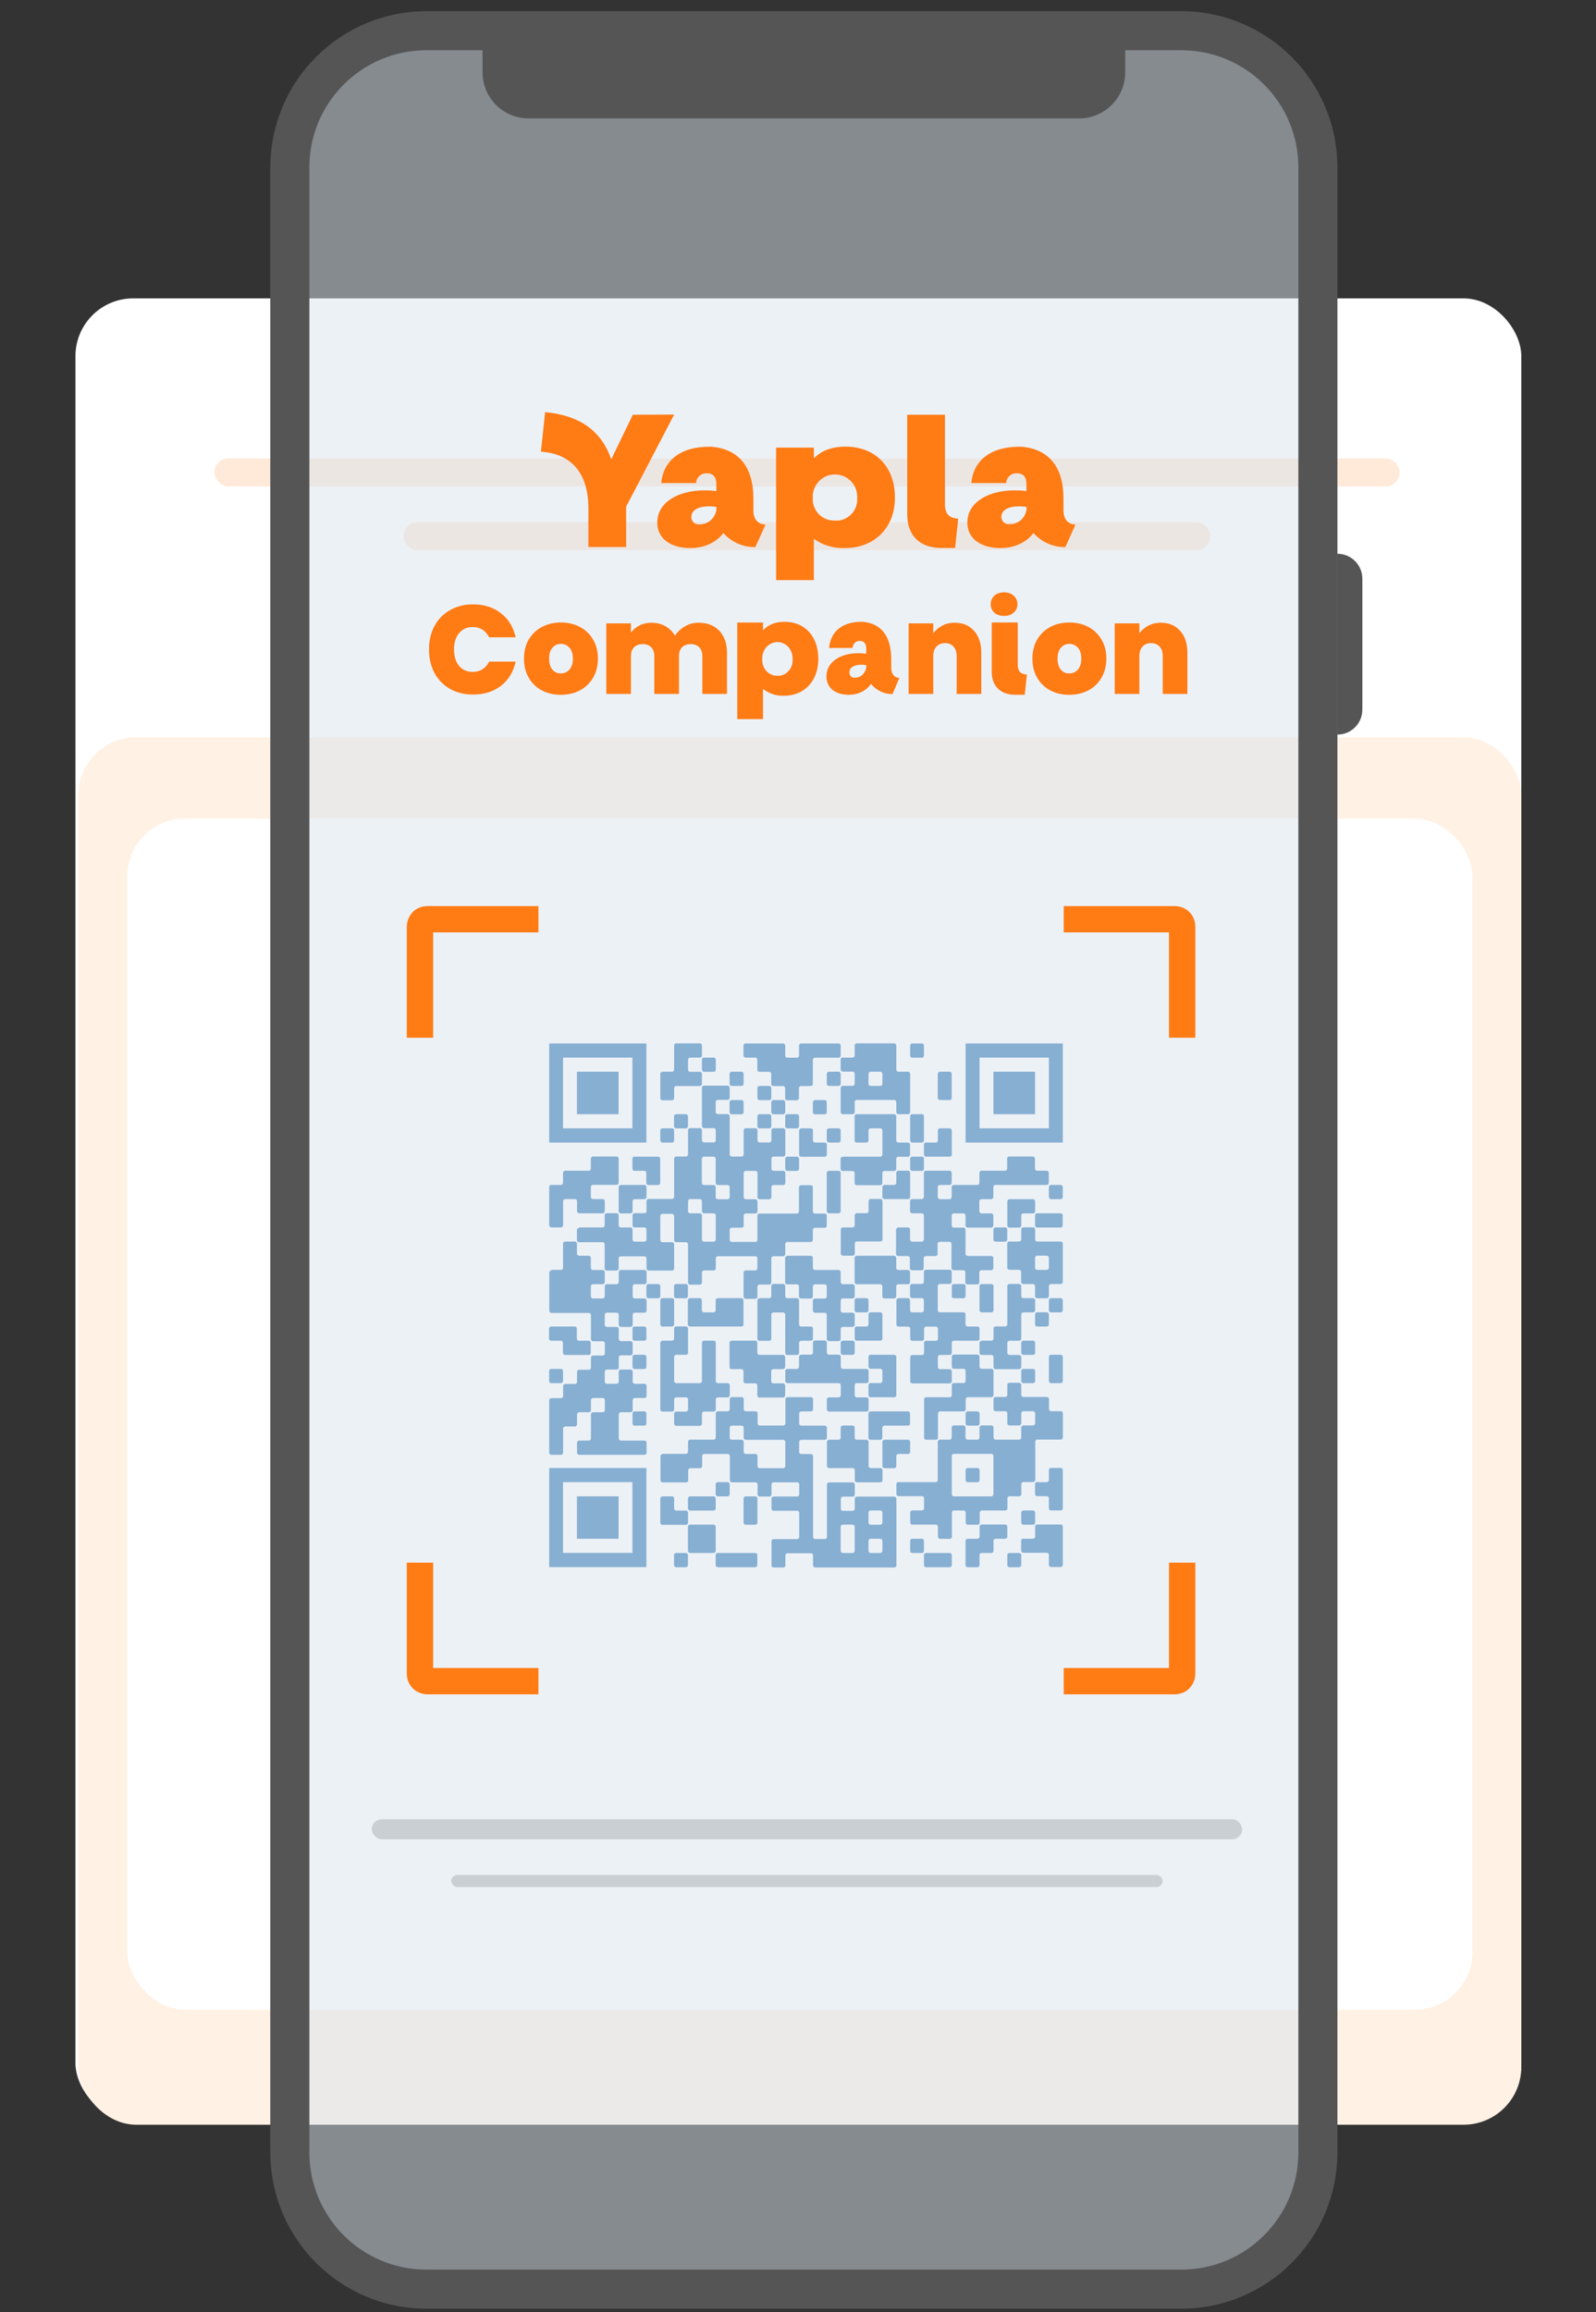 <?xml version="1.0" encoding="UTF-8"?>
<svg xmlns="http://www.w3.org/2000/svg" width="357" height="517" viewBox="0 0 357 517" fill="none">
  <rect x="0" y="0" width="357" height="517" fill="#333333" stroke="none"/>
  <mask id="mask0_9916_4735" style="mask-type:alpha" maskUnits="userSpaceOnUse" x="0" y="0" width="357" height="504">
    <rect x="0.585" y="0.271" width="356" height="503.568" fill="#F1F5FD"></rect>
  </mask>
  <g mask="url(#mask0_9916_4735)">
    <rect x="16.876" y="66.713" width="323.418" height="407.516" rx="12.919" fill="white"></rect>
    <rect x="17.54" y="147.272" width="322.754" height="326.957" rx="12.919" fill="white"></rect>
    <rect x="17.54" y="164.844" width="322.754" height="310.221" rx="12.919" fill="#FFF1E4"></rect>
    <rect x="28.466" y="183.026" width="300.901" height="266.326" rx="12.919" fill="white"></rect>
  </g>
  <g clip-path="url(#clip0_9916_4735)">
    <path d="M250.154 220.645H110.424V363.045H250.154V220.645Z" fill="white"></path>
    <path d="M125.941 236.463V252.281H141.457V236.463H125.941ZM122.85 233.304H144.589V255.461H122.85V233.304Z" fill="#337AB7"></path>
    <path d="M235.094 302.913H237.272C237.521 302.913 237.729 303.121 237.729 303.392V308.775C237.729 309.045 237.521 309.253 237.272 309.253H235.094C234.845 309.253 234.617 309.045 234.617 308.775V303.392C234.617 303.121 234.825 302.913 235.094 302.913ZM235.094 290.255H237.272C237.521 290.255 237.729 290.463 237.729 290.733V292.957C237.729 293.228 237.521 293.435 237.272 293.435H235.094C234.845 293.435 234.617 293.228 234.617 292.957V290.733C234.617 290.463 234.825 290.255 235.094 290.255ZM235.094 264.939H237.272C237.521 264.939 237.729 265.147 237.729 265.417V267.641C237.729 267.911 237.521 268.119 237.272 268.119H235.094C234.845 268.119 234.617 267.911 234.617 267.641V265.417C234.617 265.147 234.825 264.939 235.094 264.939ZM231.983 331.389H234.161C234.41 331.389 234.617 331.181 234.617 330.911V328.687C234.617 328.417 234.825 328.209 235.094 328.209H237.272C237.521 328.209 237.729 328.417 237.729 328.687V337.23C237.729 337.5 237.521 337.708 237.272 337.708H235.094C234.845 337.708 234.617 337.5 234.617 337.23V335.006C234.617 334.736 234.41 334.528 234.161 334.528H231.983C231.734 334.528 231.526 334.32 231.526 334.05V331.826C231.526 331.556 231.734 331.348 231.983 331.348M231.983 293.415H234.161C234.41 293.415 234.617 293.622 234.617 293.893V296.117C234.617 296.387 234.41 296.595 234.161 296.595H231.983C231.734 296.595 231.526 296.387 231.526 296.117V293.893C231.526 293.622 231.734 293.415 231.983 293.415ZM231.983 271.278H237.252C237.501 271.278 237.708 271.486 237.708 271.756V273.98C237.708 274.251 237.501 274.458 237.252 274.458H231.983C231.734 274.458 231.526 274.251 231.526 273.98V271.756C231.526 271.486 231.734 271.278 231.983 271.278ZM228.892 344.048H231.07C231.319 344.048 231.547 343.84 231.547 343.569V341.345C231.547 341.075 231.755 340.867 232.004 340.867H237.272C237.521 340.867 237.729 341.075 237.729 341.345V349.888C237.729 350.158 237.521 350.366 237.272 350.366H235.094C234.845 350.366 234.617 350.158 234.617 349.888V347.664C234.617 347.394 234.41 347.186 234.161 347.186H228.871C228.622 347.186 228.415 346.978 228.415 346.708V344.484C228.415 344.214 228.622 344.006 228.871 344.006M228.892 337.729H231.07C231.319 337.729 231.547 337.937 231.547 338.207V340.431C231.547 340.701 231.34 340.909 231.07 340.909H228.892C228.643 340.909 228.436 340.701 228.436 340.431V338.207C228.436 337.937 228.643 337.729 228.892 337.729ZM228.892 306.073H231.07C231.319 306.073 231.547 306.281 231.547 306.551V308.775C231.547 309.045 231.34 309.253 231.07 309.253H228.892C228.643 309.253 228.436 309.045 228.436 308.775V306.551C228.436 306.281 228.643 306.073 228.892 306.073ZM228.892 299.754H231.07C231.319 299.754 231.547 299.962 231.547 300.232V302.456C231.547 302.726 231.34 302.934 231.07 302.934H228.892C228.643 302.934 228.436 302.726 228.436 302.456V300.232C228.436 299.962 228.643 299.754 228.892 299.754ZM231.526 281.234V283.458C231.526 283.729 231.734 283.936 231.983 283.936H234.161C234.41 283.936 234.617 283.729 234.617 283.458V281.234C234.617 280.964 234.41 280.756 234.161 280.756H231.983C231.734 280.756 231.526 280.964 231.526 281.234ZM225.78 347.228H227.958C228.207 347.228 228.436 347.436 228.436 347.706V349.93C228.436 350.2 228.228 350.408 227.958 350.408H225.78C225.531 350.408 225.324 350.2 225.324 349.93V347.706C225.324 347.436 225.531 347.228 225.78 347.228ZM225.78 277.597H227.958C228.207 277.597 228.436 277.389 228.436 277.119V274.895C228.436 274.625 228.643 274.417 228.892 274.417H231.07C231.319 274.417 231.547 274.625 231.547 274.895V277.119C231.547 277.389 231.755 277.597 232.004 277.597H237.272C237.521 277.597 237.729 277.805 237.729 278.075V286.618C237.729 286.888 237.521 287.096 237.272 287.096H235.094C234.845 287.096 234.617 287.304 234.617 287.574V289.798C234.617 290.068 234.41 290.276 234.161 290.276H231.983C231.734 290.276 231.526 290.068 231.526 289.798V287.574C231.526 287.304 231.319 287.096 231.049 287.096H228.871C228.622 287.096 228.415 286.888 228.415 286.618V284.394C228.415 284.124 228.207 283.916 227.938 283.916H225.76C225.511 283.916 225.303 283.708 225.303 283.438V278.054C225.303 277.784 225.511 277.576 225.76 277.576M225.78 268.119H231.07C231.319 268.119 231.547 268.327 231.547 268.597V270.821C231.547 271.091 231.34 271.299 231.07 271.299H228.892C228.643 271.299 228.436 271.507 228.436 271.777V274.001C228.436 274.271 228.228 274.479 227.958 274.479H225.78C225.531 274.479 225.324 274.271 225.324 274.001V268.618C225.324 268.348 225.531 268.14 225.78 268.14M222.669 274.438H224.847C225.096 274.438 225.303 274.645 225.303 274.916V277.14C225.303 277.41 225.096 277.618 224.847 277.618H222.669C222.42 277.618 222.212 277.41 222.212 277.14V274.916C222.212 274.645 222.42 274.438 222.669 274.438ZM219.578 299.754H221.756C222.005 299.754 222.233 299.546 222.233 299.276V297.052C222.233 296.782 222.441 296.574 222.69 296.574H224.868C225.117 296.574 225.324 296.366 225.324 296.096V287.553C225.324 287.283 225.531 287.075 225.78 287.075H227.958C228.207 287.075 228.436 287.283 228.436 287.553V289.777C228.436 290.047 228.643 290.255 228.892 290.255H231.07C231.319 290.255 231.547 290.463 231.547 290.733V292.957C231.547 293.228 231.34 293.435 231.07 293.435H228.892C228.643 293.435 228.436 293.643 228.436 293.913V299.297C228.436 299.567 228.228 299.775 227.958 299.775H225.78C225.531 299.775 225.324 299.983 225.324 300.253V302.477C225.324 302.747 225.531 302.955 225.78 302.955H227.958C228.207 302.955 228.436 303.163 228.436 303.433V305.657C228.436 305.927 228.228 306.135 227.958 306.135H222.69C222.441 306.135 222.233 305.927 222.233 305.657V303.433C222.233 303.163 222.026 302.955 221.756 302.955H219.578C219.329 302.955 219.101 302.747 219.101 302.477V300.253C219.101 299.983 219.308 299.775 219.578 299.775M219.578 287.096H221.756C222.005 287.096 222.233 287.304 222.233 287.574V292.957C222.233 293.228 222.026 293.435 221.756 293.435H219.578C219.329 293.435 219.101 293.228 219.101 292.957V287.574C219.101 287.304 219.308 287.096 219.578 287.096ZM216.466 344.048H218.645C218.893 344.048 219.122 343.84 219.122 343.569V341.345C219.122 341.075 219.329 340.867 219.599 340.867H224.868C225.117 340.867 225.324 341.075 225.324 341.345V343.569C225.324 343.84 225.117 344.048 224.868 344.048H222.69C222.441 344.048 222.233 344.255 222.233 344.526V346.75C222.233 347.02 222.026 347.228 221.756 347.228H219.578C219.329 347.228 219.101 347.436 219.101 347.706V349.93C219.101 350.2 218.893 350.408 218.624 350.408H216.446C216.197 350.408 215.969 350.2 215.969 349.93V344.546C215.969 344.276 216.176 344.068 216.446 344.068M216.466 328.23H218.645C218.893 328.23 219.122 328.438 219.122 328.708V330.932C219.122 331.202 218.914 331.41 218.645 331.41H216.466C216.218 331.41 215.989 331.202 215.989 330.932V328.708C215.989 328.438 216.197 328.23 216.466 328.23ZM216.466 315.572H218.645C218.893 315.572 219.122 315.78 219.122 316.05V318.274C219.122 318.544 218.914 318.752 218.645 318.752H216.466C216.218 318.752 215.989 318.544 215.989 318.274V316.05C215.989 315.78 216.197 315.572 216.466 315.572ZM213.355 287.096H215.533C215.782 287.096 215.989 287.304 215.989 287.574V289.798C215.989 290.068 215.782 290.276 215.533 290.276H213.355C213.106 290.276 212.899 290.068 212.899 289.798V287.574C212.899 287.304 213.106 287.096 213.355 287.096ZM212.899 325.549V334.091C212.899 334.362 213.106 334.569 213.355 334.569H221.735C221.984 334.569 222.212 334.362 222.212 334.091V325.549C222.212 325.278 222.005 325.071 221.735 325.071H213.355C213.106 325.071 212.899 325.278 212.899 325.549ZM210.243 239.622H212.421C212.67 239.622 212.878 239.83 212.878 240.1V245.484C212.878 245.754 212.67 245.962 212.421 245.962H210.243C209.994 245.962 209.766 245.754 209.766 245.484V240.1C209.766 239.83 209.974 239.622 210.243 239.622ZM207.153 347.228H212.442C212.691 347.228 212.899 347.436 212.899 347.706V349.93C212.899 350.2 212.691 350.408 212.442 350.408H207.153C206.904 350.408 206.675 350.2 206.675 349.93V347.706C206.675 347.436 206.883 347.228 207.153 347.228ZM207.153 312.412H212.442C212.691 312.412 212.899 312.204 212.899 311.934V309.71C212.899 309.44 213.106 309.232 213.355 309.232H215.533C215.782 309.232 215.989 309.024 215.989 308.754V306.53C215.989 306.26 215.782 306.052 215.533 306.052H213.355C213.106 306.052 212.899 305.844 212.899 305.574V303.35C212.899 303.08 213.106 302.872 213.355 302.872H218.624C218.873 302.872 219.101 303.08 219.101 303.35V305.574C219.101 305.844 219.308 306.052 219.578 306.052H221.756C222.005 306.052 222.233 306.26 222.233 306.53V311.913C222.233 312.184 222.026 312.392 221.756 312.392H216.487C216.238 312.392 216.01 312.599 216.01 312.87V315.094C216.01 315.364 215.803 315.572 215.554 315.572H210.285C210.036 315.572 209.808 315.78 209.808 316.05V321.433C209.808 321.703 209.6 321.911 209.351 321.911H207.173C206.924 321.911 206.696 321.703 206.696 321.433V312.89C206.696 312.62 206.904 312.412 207.173 312.412M207.153 255.461H209.331C209.58 255.461 209.787 255.253 209.787 254.983V252.759C209.787 252.488 209.994 252.28 210.264 252.28H212.442C212.691 252.28 212.899 252.488 212.899 252.759V258.142C212.899 258.412 212.691 258.62 212.442 258.62H207.153C206.904 258.62 206.675 258.412 206.675 258.142V255.918C206.675 255.648 206.883 255.44 207.153 255.44M204.041 344.048H206.219C206.468 344.048 206.675 344.255 206.675 344.526V346.75C206.675 347.02 206.468 347.228 206.219 347.228H204.041C203.792 347.228 203.585 347.02 203.585 346.75V344.526C203.585 344.255 203.792 344.048 204.041 344.048ZM204.041 258.62H206.219C206.468 258.62 206.675 258.828 206.675 259.098V261.322C206.675 261.592 206.468 261.8 206.219 261.8H204.041C203.792 261.8 203.585 261.592 203.585 261.322V259.098C203.585 258.828 203.792 258.62 204.041 258.62ZM204.041 249.121H206.219C206.468 249.121 206.675 249.329 206.675 249.599V254.983C206.675 255.253 206.468 255.461 206.219 255.461H204.041C203.792 255.461 203.585 255.253 203.585 254.983V249.599C203.585 249.329 203.792 249.121 204.041 249.121ZM204.041 233.304H206.219C206.468 233.304 206.675 233.511 206.675 233.782V236.006C206.675 236.276 206.468 236.484 206.219 236.484H204.041C203.792 236.484 203.585 236.276 203.585 236.006V233.782C203.585 233.511 203.792 233.304 204.041 233.304ZM200.929 331.389H209.31C209.559 331.389 209.766 331.181 209.766 330.911V322.368C209.766 322.098 209.974 321.89 210.243 321.89H212.421C212.67 321.89 212.878 321.683 212.878 321.412V319.188C212.878 318.918 213.085 318.71 213.334 318.71H215.512C215.761 318.71 215.969 318.918 215.969 319.188V321.412C215.969 321.683 216.176 321.89 216.446 321.89H218.624C218.873 321.89 219.101 321.683 219.101 321.412V319.188C219.101 318.918 219.308 318.71 219.578 318.71H221.756C222.005 318.71 222.233 318.918 222.233 319.188V321.412C222.233 321.683 222.441 321.89 222.69 321.89H227.958C228.207 321.89 228.436 321.683 228.436 321.412V319.188C228.436 318.918 228.643 318.71 228.892 318.71H231.07C231.319 318.71 231.547 318.502 231.547 318.232V316.008C231.547 315.738 231.34 315.53 231.07 315.53H228.892C228.643 315.53 228.436 315.738 228.436 316.008V318.232C228.436 318.502 228.228 318.71 227.958 318.71H225.78C225.531 318.71 225.324 318.502 225.324 318.232V316.008C225.324 315.738 225.117 315.53 224.868 315.53H222.69C222.441 315.53 222.233 315.322 222.233 315.052V312.828C222.233 312.558 222.441 312.35 222.69 312.35H224.868C225.117 312.35 225.324 312.142 225.324 311.872V309.648C225.324 309.378 225.531 309.17 225.78 309.17H227.958C228.207 309.17 228.436 309.378 228.436 309.648V311.872C228.436 312.142 228.643 312.35 228.892 312.35H234.182C234.431 312.35 234.638 312.558 234.638 312.828V315.052C234.638 315.322 234.845 315.53 235.115 315.53H237.293C237.542 315.53 237.75 315.738 237.75 316.008V321.392C237.75 321.662 237.542 321.87 237.293 321.87H232.024C231.775 321.87 231.568 322.077 231.568 322.348V330.89C231.568 331.161 231.36 331.369 231.091 331.369H228.913C228.664 331.369 228.456 331.576 228.456 331.847V334.071C228.456 334.341 228.249 334.549 227.979 334.549H225.801C225.552 334.549 225.345 334.756 225.345 335.027V337.251C225.345 337.521 225.137 337.729 224.888 337.729H219.619C219.371 337.729 219.142 337.937 219.142 338.207V340.431C219.142 340.701 218.935 340.909 218.665 340.909H216.487C216.238 340.909 216.01 340.701 216.01 340.431V338.207C216.01 337.937 215.803 337.729 215.554 337.729H213.376C213.127 337.729 212.919 337.937 212.919 338.207V343.59C212.919 343.86 212.712 344.068 212.463 344.068H210.285C210.036 344.068 209.808 343.86 209.808 343.59V341.366C209.808 341.096 209.6 340.888 209.351 340.888H204.062C203.813 340.888 203.605 340.68 203.605 340.41V338.186C203.605 337.916 203.813 337.708 204.062 337.708H206.24C206.489 337.708 206.696 337.5 206.696 337.23V335.006C206.696 334.736 206.489 334.528 206.24 334.528H200.971C200.722 334.528 200.514 334.32 200.514 334.05V331.826C200.514 331.556 200.722 331.348 200.971 331.348M200.929 290.255H203.107C203.356 290.255 203.564 290.463 203.564 290.733V292.957C203.564 293.228 203.771 293.435 204.02 293.435H206.198C206.447 293.435 206.655 293.228 206.655 292.957V290.733C206.655 290.463 206.447 290.255 206.198 290.255H204.02C203.771 290.255 203.564 290.047 203.564 289.777V287.553C203.564 287.283 203.771 287.075 204.02 287.075H206.198C206.447 287.075 206.655 286.867 206.655 286.597V284.373C206.655 284.103 206.862 283.895 207.132 283.895H212.421C212.67 283.895 212.878 284.103 212.878 284.373V286.597C212.878 286.867 212.67 287.075 212.421 287.075H210.243C209.994 287.075 209.766 287.283 209.766 287.553V292.937C209.766 293.207 209.974 293.415 210.243 293.415H215.512C215.761 293.415 215.969 293.622 215.969 293.893V296.117C215.969 296.387 216.176 296.595 216.446 296.595H218.624C218.873 296.595 219.101 296.803 219.101 297.073V299.297C219.101 299.567 218.893 299.775 218.624 299.775H213.355C213.106 299.775 212.899 299.983 212.899 300.253V302.477C212.899 302.747 212.691 302.955 212.442 302.955H210.264C210.015 302.955 209.787 303.163 209.787 303.433V305.657C209.787 305.927 209.994 306.135 210.264 306.135H212.442C212.691 306.135 212.899 306.343 212.899 306.613V308.837C212.899 309.107 212.691 309.315 212.442 309.315H204.062C203.813 309.315 203.605 309.107 203.605 308.837V303.454C203.605 303.184 203.813 302.976 204.062 302.976H206.24C206.489 302.976 206.696 302.768 206.696 302.498V300.274C206.696 300.004 206.904 299.796 207.173 299.796H209.351C209.6 299.796 209.808 299.588 209.808 299.318V297.094C209.808 296.823 209.6 296.616 209.351 296.616H207.173C206.924 296.616 206.696 296.823 206.696 297.094V299.318C206.696 299.588 206.489 299.796 206.24 299.796H204.062C203.813 299.796 203.605 299.588 203.605 299.318V297.094C203.605 296.823 203.398 296.616 203.149 296.616H200.971C200.722 296.616 200.514 296.408 200.514 296.137V290.754C200.514 290.484 200.722 290.276 200.971 290.276M200.929 274.438H203.107C203.356 274.438 203.564 274.645 203.564 274.916V277.14C203.564 277.41 203.771 277.618 204.02 277.618H206.198C206.447 277.618 206.655 277.41 206.655 277.14V271.756C206.655 271.486 206.447 271.278 206.198 271.278H204.02C203.771 271.278 203.564 271.07 203.564 270.8V268.576C203.564 268.306 203.771 268.098 204.02 268.098H206.198C206.447 268.098 206.655 267.89 206.655 267.62V262.237C206.655 261.966 206.862 261.759 207.132 261.759H212.421C212.67 261.759 212.878 261.966 212.878 262.237V264.461C212.878 264.731 212.67 264.939 212.421 264.939H210.243C209.994 264.939 209.766 265.147 209.766 265.417V267.641C209.766 267.911 209.974 268.119 210.243 268.119H212.421C212.67 268.119 212.878 267.911 212.878 267.641V265.417C212.878 265.147 213.085 264.939 213.334 264.939H218.603C218.852 264.939 219.08 264.731 219.08 264.461V262.237C219.08 261.966 219.288 261.759 219.557 261.759H224.826C225.075 261.759 225.283 261.551 225.283 261.281V259.056C225.283 258.786 225.49 258.578 225.739 258.578H231.029C231.277 258.578 231.506 258.786 231.506 259.056V261.281C231.506 261.551 231.713 261.759 231.962 261.759H234.14C234.389 261.759 234.597 261.966 234.597 262.237V264.461C234.597 264.731 234.389 264.939 234.14 264.939H222.648C222.399 264.939 222.192 265.147 222.192 265.417V267.641C222.192 267.911 221.984 268.119 221.715 268.119H219.537C219.288 268.119 219.059 268.327 219.059 268.597V270.821C219.059 271.091 219.267 271.299 219.537 271.299H221.715C221.964 271.299 222.192 271.507 222.192 271.777V274.001C222.192 274.271 221.984 274.479 221.715 274.479H216.446C216.197 274.479 215.969 274.271 215.969 274.001V271.777C215.969 271.507 215.761 271.299 215.512 271.299H213.334C213.085 271.299 212.878 271.507 212.878 271.777V274.001C212.878 274.271 213.085 274.479 213.334 274.479H215.512C215.761 274.479 215.969 274.687 215.969 274.957V280.341C215.969 280.611 216.176 280.819 216.446 280.819H221.715C221.964 280.819 222.192 281.027 222.192 281.297V283.521C222.192 283.791 221.984 283.999 221.715 283.999H219.537C219.288 283.999 219.059 284.207 219.059 284.477V286.701C219.059 286.971 218.852 287.179 218.582 287.179H216.404C216.155 287.179 215.927 286.971 215.927 286.701V284.477C215.927 284.207 215.72 283.999 215.471 283.999H213.293C213.044 283.999 212.836 283.791 212.836 283.521V278.137C212.836 277.867 212.629 277.659 212.38 277.659H210.202C209.953 277.659 209.725 277.867 209.725 278.137V280.361C209.725 280.632 209.517 280.839 209.268 280.839H207.09C206.841 280.839 206.613 281.047 206.613 281.318V283.542C206.613 283.812 206.406 284.02 206.157 284.02H203.979C203.73 284.02 203.522 283.812 203.522 283.542V281.318C203.522 281.047 203.315 280.839 203.066 280.839H200.888C200.639 280.839 200.432 280.632 200.432 280.361V274.978C200.432 274.708 200.639 274.5 200.888 274.5M197.839 321.911H203.128C203.377 321.911 203.585 322.119 203.585 322.389V324.613C203.585 324.883 203.377 325.091 203.128 325.091H200.95C200.701 325.091 200.494 325.299 200.494 325.569V327.793C200.494 328.064 200.286 328.271 200.017 328.271H197.839C197.59 328.271 197.382 328.064 197.382 327.793V322.41C197.382 322.14 197.59 321.932 197.839 321.932M197.839 264.939H200.017C200.266 264.939 200.494 264.731 200.494 264.461V262.237C200.494 261.966 200.701 261.759 200.95 261.759H203.128C203.377 261.759 203.585 261.966 203.585 262.237V267.62C203.585 267.89 203.377 268.098 203.128 268.098H197.839C197.59 268.098 197.382 267.89 197.382 267.62V265.396C197.382 265.126 197.59 264.918 197.839 264.918M194.727 315.572H203.107C203.356 315.572 203.564 315.78 203.564 316.05V318.274C203.564 318.544 203.356 318.752 203.107 318.752H197.818C197.569 318.752 197.361 318.96 197.361 319.23V321.454C197.361 321.724 197.154 321.932 196.884 321.932H194.706C194.457 321.932 194.25 321.724 194.25 321.454V316.071C194.25 315.8 194.457 315.592 194.706 315.592M194.727 302.913H200.017C200.266 302.913 200.494 303.121 200.494 303.392V311.934C200.494 312.204 200.286 312.412 200.017 312.412H194.727C194.478 312.412 194.271 312.204 194.271 311.934V309.71C194.271 309.44 194.478 309.232 194.727 309.232H196.905C197.154 309.232 197.382 309.024 197.382 308.754V306.53C197.382 306.26 197.175 306.052 196.905 306.052H194.727C194.478 306.052 194.271 305.844 194.271 305.574V303.35C194.271 303.08 194.478 302.872 194.727 302.872M194.271 344.526V346.75C194.271 347.02 194.478 347.228 194.727 347.228H196.905C197.154 347.228 197.382 347.02 197.382 346.75V344.526C197.382 344.255 197.175 344.048 196.905 344.048H194.727C194.478 344.048 194.271 344.255 194.271 344.526ZM194.271 338.207V340.431C194.271 340.701 194.478 340.909 194.727 340.909H196.905C197.154 340.909 197.382 340.701 197.382 340.431V338.207C197.382 337.937 197.175 337.729 196.905 337.729H194.727C194.478 337.729 194.271 337.937 194.271 338.207ZM191.615 296.595H193.794C194.042 296.595 194.271 296.387 194.271 296.117V293.893C194.271 293.622 194.478 293.415 194.727 293.415H196.905C197.154 293.415 197.382 293.622 197.382 293.893V299.276C197.382 299.546 197.175 299.754 196.905 299.754H191.636C191.387 299.754 191.18 299.546 191.18 299.276V297.052C191.18 296.782 191.387 296.574 191.636 296.574M191.615 290.255H193.794C194.042 290.255 194.271 290.463 194.271 290.733V292.957C194.271 293.228 194.063 293.435 193.794 293.435H191.615C191.366 293.435 191.159 293.228 191.159 292.957V290.733C191.159 290.463 191.366 290.255 191.615 290.255ZM191.615 280.777H199.996C200.245 280.777 200.473 280.985 200.473 281.255V283.479C200.473 283.749 200.68 283.957 200.929 283.957H203.107C203.356 283.957 203.564 284.165 203.564 284.435V286.659C203.564 286.93 203.356 287.137 203.107 287.137H200.929C200.68 287.137 200.473 287.345 200.473 287.615V289.84C200.473 290.11 200.266 290.318 199.996 290.318H197.818C197.569 290.318 197.361 290.11 197.361 289.84V287.615C197.361 287.345 197.154 287.137 196.884 287.137H191.615C191.366 287.137 191.159 286.93 191.159 286.659V281.276C191.159 281.006 191.366 280.798 191.615 280.798M194.271 240.1V242.324C194.271 242.595 194.478 242.802 194.727 242.802H196.905C197.154 242.802 197.382 242.595 197.382 242.324V240.1C197.382 239.83 197.175 239.622 196.905 239.622H194.727C194.478 239.622 194.271 239.83 194.271 240.1ZM188.525 299.754H190.703C190.952 299.754 191.18 299.962 191.18 300.232V302.456C191.18 302.726 190.972 302.934 190.703 302.934H188.525C188.276 302.934 188.047 302.726 188.047 302.456V300.232C188.047 299.962 188.255 299.754 188.525 299.754ZM188.525 274.438H190.703C190.952 274.438 191.18 274.23 191.18 273.96V271.736C191.18 271.465 191.387 271.257 191.636 271.257H193.814C194.063 271.257 194.291 271.05 194.291 270.779V268.555C194.291 268.285 194.499 268.077 194.748 268.077H196.926C197.175 268.077 197.403 268.285 197.403 268.555V277.098C197.403 277.368 197.195 277.576 196.926 277.576H191.657C191.408 277.576 191.201 277.784 191.201 278.054V280.278C191.201 280.548 190.993 280.756 190.723 280.756H188.545C188.296 280.756 188.068 280.548 188.068 280.278V274.895C188.068 274.625 188.276 274.417 188.545 274.417M188.525 258.62H196.905C197.154 258.62 197.382 258.412 197.382 258.142V252.759C197.382 252.488 197.175 252.28 196.905 252.28H194.727C194.478 252.28 194.271 252.488 194.271 252.759V254.983C194.271 255.253 194.063 255.461 193.794 255.461H191.615C191.366 255.461 191.159 255.253 191.159 254.983V249.599C191.159 249.329 191.366 249.121 191.615 249.121H199.996C200.245 249.121 200.473 249.329 200.473 249.599V254.983C200.473 255.253 200.68 255.461 200.929 255.461H203.107C203.356 255.461 203.564 255.668 203.564 255.939V258.163C203.564 258.433 203.356 258.641 203.107 258.641H200.929C200.68 258.641 200.473 258.849 200.473 259.119V261.343C200.473 261.613 200.266 261.821 199.996 261.821H197.818C197.569 261.821 197.361 262.029 197.361 262.299V264.523C197.361 264.793 197.154 265.001 196.884 265.001H191.615C191.366 265.001 191.159 264.793 191.159 264.523V262.299C191.159 262.029 190.952 261.821 190.682 261.821H188.504C188.255 261.821 188.027 261.613 188.027 261.343V259.119C188.027 258.849 188.234 258.641 188.504 258.641M188.525 236.463H190.703C190.952 236.463 191.18 236.255 191.18 235.985V233.761C191.18 233.491 191.387 233.283 191.636 233.283H200.017C200.266 233.283 200.494 233.491 200.494 233.761V239.144C200.494 239.414 200.701 239.622 200.95 239.622H203.128C203.377 239.622 203.585 239.83 203.585 240.1V248.643C203.585 248.913 203.377 249.121 203.128 249.121H200.95C200.701 249.121 200.494 248.913 200.494 248.643V246.419C200.494 246.149 200.286 245.941 200.017 245.941H191.636C191.387 245.941 191.18 246.149 191.18 246.419V248.643C191.18 248.913 190.972 249.121 190.703 249.121H188.525C188.276 249.121 188.047 248.913 188.047 248.643V243.26C188.047 242.989 188.255 242.782 188.525 242.782H190.703C190.952 242.782 191.18 242.574 191.18 242.304V240.08C191.18 239.809 190.972 239.601 190.703 239.601H188.525C188.276 239.601 188.047 239.394 188.047 239.123V236.899C188.047 236.629 188.255 236.421 188.525 236.421M188.047 341.366V346.75C188.047 347.02 188.255 347.228 188.525 347.228H190.703C190.952 347.228 191.18 347.02 191.18 346.75V341.366C191.18 341.096 190.972 340.888 190.703 340.888H188.525C188.276 340.888 188.047 341.096 188.047 341.366ZM185.413 321.911H187.591C187.84 321.911 188.047 321.703 188.047 321.433V319.209C188.047 318.939 188.255 318.731 188.525 318.731H190.703C190.952 318.731 191.18 318.939 191.18 319.209V321.433C191.18 321.703 191.387 321.911 191.636 321.911H193.814C194.063 321.911 194.291 322.119 194.291 322.389V327.773C194.291 328.043 194.499 328.251 194.748 328.251H196.926C197.175 328.251 197.403 328.459 197.403 328.729V330.953C197.403 331.223 197.195 331.431 196.926 331.431H191.657C191.408 331.431 191.201 331.223 191.201 330.953V328.729C191.201 328.459 190.993 328.251 190.723 328.251H185.455C185.206 328.251 184.977 328.043 184.977 327.773V322.389C184.977 322.119 185.185 321.911 185.455 321.911M185.413 261.779H187.591C187.84 261.779 188.047 261.987 188.047 262.257V270.8C188.047 271.07 187.84 271.278 187.591 271.278H185.413C185.164 271.278 184.936 271.07 184.936 270.8V262.257C184.936 261.987 185.143 261.779 185.413 261.779ZM185.413 252.28H187.591C187.84 252.28 188.047 252.488 188.047 252.759V254.983C188.047 255.253 187.84 255.461 187.591 255.461H185.413C185.164 255.461 184.936 255.253 184.936 254.983V252.759C184.936 252.488 185.143 252.28 185.413 252.28ZM185.413 239.622H187.591C187.84 239.622 188.047 239.83 188.047 240.1V242.324C188.047 242.595 187.84 242.802 187.591 242.802H185.413C185.164 242.802 184.936 242.595 184.936 242.324V240.1C184.936 239.83 185.143 239.622 185.413 239.622ZM182.301 245.962H184.48C184.728 245.962 184.936 246.17 184.936 246.44V248.664C184.936 248.934 184.728 249.142 184.48 249.142H182.301C182.053 249.142 181.824 248.934 181.824 248.664V246.44C181.824 246.17 182.032 245.962 182.301 245.962ZM179.211 252.28H181.389C181.638 252.28 181.845 252.488 181.845 252.759V254.983C181.845 255.253 182.053 255.461 182.322 255.461H184.5C184.749 255.461 184.957 255.668 184.957 255.939V258.163C184.957 258.433 184.749 258.641 184.5 258.641H179.231C178.982 258.641 178.754 258.433 178.754 258.163V252.779C178.754 252.509 178.962 252.301 179.231 252.301M176.099 306.073H178.277C178.526 306.073 178.734 305.865 178.734 305.595V303.371C178.734 303.101 178.941 302.893 179.211 302.893H181.389C181.638 302.893 181.845 302.685 181.845 302.415V300.191C181.845 299.92 182.053 299.713 182.322 299.713H184.5C184.749 299.713 184.957 299.92 184.957 300.191V302.415C184.957 302.685 185.164 302.893 185.434 302.893H187.612C187.861 302.893 188.068 303.101 188.068 303.371V305.595C188.068 305.865 188.276 306.073 188.545 306.073H193.814C194.063 306.073 194.291 306.281 194.291 306.551V308.775C194.291 309.045 194.084 309.253 193.814 309.253H191.636C191.387 309.253 191.18 309.461 191.18 309.731V311.955C191.18 312.225 191.387 312.433 191.636 312.433H193.814C194.063 312.433 194.291 312.641 194.291 312.911V315.135C194.291 315.405 194.084 315.613 193.814 315.613H185.434C185.185 315.613 184.957 315.405 184.957 315.135V312.911C184.957 312.641 185.164 312.433 185.434 312.433H187.612C187.861 312.433 188.068 312.225 188.068 311.955V309.731C188.068 309.461 187.861 309.253 187.612 309.253H176.12C175.871 309.253 175.663 309.045 175.663 308.775V306.551C175.663 306.281 175.871 306.073 176.12 306.073M176.099 280.777H181.368C181.617 280.777 181.824 280.985 181.824 281.255V283.479C181.824 283.749 182.032 283.957 182.301 283.957H187.591C187.84 283.957 188.047 284.165 188.047 284.435V286.659C188.047 286.93 188.255 287.137 188.525 287.137H190.703C190.952 287.137 191.18 287.345 191.18 287.615V289.84C191.18 290.11 190.972 290.318 190.703 290.318H188.525C188.276 290.318 188.047 290.525 188.047 290.796V293.02C188.047 293.29 188.255 293.498 188.525 293.498H190.703C190.952 293.498 191.18 293.706 191.18 293.976V296.2C191.18 296.47 190.972 296.678 190.703 296.678H188.525C188.276 296.678 188.047 296.886 188.047 297.156V299.38C188.047 299.65 187.84 299.858 187.591 299.858H185.413C185.164 299.858 184.936 299.65 184.936 299.38V293.997C184.936 293.726 184.728 293.519 184.48 293.519H182.301C182.053 293.519 181.824 293.311 181.824 293.04V290.816C181.824 290.546 182.032 290.338 182.301 290.338H184.48C184.728 290.338 184.936 290.13 184.936 289.86V287.636C184.936 287.366 184.728 287.158 184.48 287.158H182.301C182.053 287.158 181.824 287.366 181.824 287.636V289.86C181.824 290.13 181.617 290.338 181.368 290.338H179.19C178.941 290.338 178.713 290.13 178.713 289.86V287.636C178.713 287.366 178.505 287.158 178.256 287.158H176.078C175.829 287.158 175.622 286.95 175.622 286.68V281.297C175.622 281.027 175.829 280.819 176.078 280.819M176.099 258.62H178.277C178.526 258.62 178.734 258.828 178.734 259.098V261.322C178.734 261.592 178.526 261.8 178.277 261.8H176.099C175.85 261.8 175.643 261.592 175.643 261.322V259.098C175.643 258.828 175.85 258.62 176.099 258.62ZM176.099 249.121H178.277C178.526 249.121 178.734 249.329 178.734 249.599V251.823C178.734 252.093 178.526 252.301 178.277 252.301H176.099C175.85 252.301 175.643 252.093 175.643 251.823V249.599C175.643 249.329 175.85 249.121 176.099 249.121ZM172.988 245.962H175.166C175.415 245.962 175.643 246.17 175.643 246.44V248.664C175.643 248.934 175.435 249.142 175.166 249.142H172.988C172.739 249.142 172.531 248.934 172.531 248.664V246.44C172.531 246.17 172.739 245.962 172.988 245.962ZM169.876 290.255H172.054C172.303 290.255 172.531 290.047 172.531 289.777V287.553C172.531 287.283 172.739 287.075 172.988 287.075H175.166C175.415 287.075 175.643 287.283 175.643 287.553V289.777C175.643 290.047 175.85 290.255 176.099 290.255H178.277C178.526 290.255 178.734 290.463 178.734 290.733V296.117C178.734 296.387 178.941 296.595 179.211 296.595H181.389C181.638 296.595 181.845 296.803 181.845 297.073V299.297C181.845 299.567 181.638 299.775 181.389 299.775H179.211C178.962 299.775 178.734 299.983 178.734 300.253V302.477C178.734 302.747 178.526 302.955 178.277 302.955H176.099C175.85 302.955 175.643 302.747 175.643 302.477V293.934C175.643 293.664 175.435 293.456 175.166 293.456H172.988C172.739 293.456 172.531 293.664 172.531 293.934V299.318C172.531 299.588 172.324 299.796 172.054 299.796H169.876C169.627 299.796 169.42 299.588 169.42 299.318V290.775C169.42 290.505 169.627 290.297 169.876 290.297M169.876 249.121H172.054C172.303 249.121 172.531 249.329 172.531 249.599V251.823C172.531 252.093 172.324 252.301 172.054 252.301H169.876C169.627 252.301 169.42 252.093 169.42 251.823V249.599C169.42 249.329 169.627 249.121 169.876 249.121ZM169.876 242.802H172.054C172.303 242.802 172.531 243.01 172.531 243.28V245.504C172.531 245.775 172.324 245.983 172.054 245.983H169.876C169.627 245.983 169.42 245.775 169.42 245.504V243.28C169.42 243.01 169.627 242.802 169.876 242.802ZM166.785 334.569H168.963C169.212 334.569 169.42 334.777 169.42 335.047V340.431C169.42 340.701 169.212 340.909 168.963 340.909H166.785C166.536 340.909 166.329 340.701 166.329 340.431V335.047C166.329 334.777 166.536 334.569 166.785 334.569ZM166.785 233.304H175.166C175.415 233.304 175.643 233.511 175.643 233.782V236.006C175.643 236.276 175.85 236.484 176.099 236.484H178.277C178.526 236.484 178.734 236.276 178.734 236.006V233.782C178.734 233.511 178.941 233.304 179.211 233.304H187.591C187.84 233.304 188.047 233.511 188.047 233.782V236.006C188.047 236.276 187.84 236.484 187.591 236.484H182.301C182.053 236.484 181.824 236.692 181.824 236.962V242.345C181.824 242.615 181.617 242.823 181.368 242.823H179.19C178.941 242.823 178.713 243.031 178.713 243.301V245.525C178.713 245.795 178.505 246.003 178.256 246.003H176.078C175.829 246.003 175.622 245.795 175.622 245.525V243.301C175.622 243.031 175.415 242.823 175.145 242.823H172.967C172.718 242.823 172.51 242.615 172.51 242.345V240.121C172.51 239.851 172.303 239.643 172.033 239.643H169.855C169.606 239.643 169.399 239.435 169.399 239.165V236.941C169.399 236.671 169.191 236.463 168.942 236.463H166.764C166.515 236.463 166.308 236.255 166.308 235.985V233.761C166.308 233.491 166.515 233.283 166.764 233.283M163.674 299.754H168.942C169.191 299.754 169.399 299.962 169.399 300.232V302.456C169.399 302.726 169.606 302.934 169.855 302.934H175.145C175.394 302.934 175.622 303.142 175.622 303.412V305.636C175.622 305.907 175.415 306.114 175.145 306.114H172.967C172.718 306.114 172.51 306.322 172.51 306.592V308.816C172.51 309.087 172.718 309.295 172.967 309.295H175.145C175.394 309.295 175.622 309.502 175.622 309.773V311.997C175.622 312.267 175.415 312.475 175.145 312.475H169.855C169.606 312.475 169.399 312.267 169.399 311.997V309.773C169.399 309.502 169.191 309.295 168.942 309.295H166.764C166.515 309.295 166.308 309.087 166.308 308.816V306.592C166.308 306.322 166.101 306.114 165.831 306.114H163.653C163.404 306.114 163.176 305.907 163.176 305.636V300.253C163.176 299.983 163.383 299.775 163.653 299.775M163.674 245.962H165.852C166.101 245.962 166.329 246.17 166.329 246.44V248.664C166.329 248.934 166.121 249.142 165.852 249.142H163.674C163.425 249.142 163.196 248.934 163.196 248.664V246.44C163.196 246.17 163.404 245.962 163.674 245.962ZM163.674 239.622H165.852C166.101 239.622 166.329 239.83 166.329 240.1V242.324C166.329 242.595 166.121 242.802 165.852 242.802H163.674C163.425 242.802 163.196 242.595 163.196 242.324V240.1C163.196 239.83 163.404 239.622 163.674 239.622ZM160.562 347.228H168.942C169.191 347.228 169.399 347.436 169.399 347.706V349.93C169.399 350.2 169.191 350.408 168.942 350.408H160.562C160.313 350.408 160.085 350.2 160.085 349.93V347.706C160.085 347.436 160.292 347.228 160.562 347.228ZM160.562 331.389H162.74C162.989 331.389 163.217 331.597 163.217 331.867V334.091C163.217 334.362 163.01 334.569 162.74 334.569H160.562C160.313 334.569 160.085 334.362 160.085 334.091V331.867C160.085 331.597 160.292 331.389 160.562 331.389ZM163.217 319.209V321.433C163.217 321.703 163.425 321.911 163.694 321.911H165.872C166.121 321.911 166.35 322.119 166.35 322.389V324.613C166.35 324.883 166.557 325.091 166.806 325.091H168.984C169.233 325.091 169.44 325.299 169.44 325.569V327.793C169.44 328.064 169.648 328.271 169.897 328.271H175.186C175.435 328.271 175.663 328.064 175.663 327.793V322.41C175.663 322.14 175.456 321.932 175.186 321.932H166.806C166.557 321.932 166.35 321.724 166.35 321.454V319.23C166.35 318.96 166.142 318.752 165.872 318.752H163.694C163.445 318.752 163.217 318.96 163.217 319.23M157.471 236.463H159.649C159.898 236.463 160.106 236.671 160.106 236.941V239.165C160.106 239.435 159.898 239.643 159.649 239.643H157.471C157.222 239.643 157.015 239.435 157.015 239.165V236.941C157.015 236.671 157.222 236.463 157.471 236.463ZM154.36 340.888H159.629C159.877 340.888 160.085 341.096 160.085 341.366V346.75C160.085 347.02 159.877 347.228 159.629 347.228H154.36C154.111 347.228 153.883 347.02 153.883 346.75V341.366C153.883 341.096 154.09 340.888 154.36 340.888ZM154.36 334.569H159.629C159.877 334.569 160.085 334.777 160.085 335.047V337.272C160.085 337.542 159.877 337.75 159.629 337.75H154.36C154.111 337.75 153.883 337.542 153.883 337.272V335.047C153.883 334.777 154.09 334.569 154.36 334.569ZM154.36 290.255H156.538C156.787 290.255 156.994 290.463 156.994 290.733V292.957C156.994 293.228 157.202 293.435 157.45 293.435H159.629C159.877 293.435 160.085 293.228 160.085 292.957V290.733C160.085 290.463 160.292 290.255 160.562 290.255H165.831C166.08 290.255 166.308 290.463 166.308 290.733V296.117C166.308 296.387 166.101 296.595 165.831 296.595H154.339C154.09 296.595 153.862 296.387 153.862 296.117V290.733C153.862 290.463 154.069 290.255 154.339 290.255M156.994 259.098V264.481C156.994 264.752 157.202 264.96 157.45 264.96H159.629C159.877 264.96 160.085 265.167 160.085 265.438V267.662C160.085 267.932 160.292 268.14 160.562 268.14H162.74C162.989 268.14 163.217 267.932 163.217 267.662V265.438C163.217 265.167 163.01 264.96 162.74 264.96H160.562C160.313 264.96 160.085 264.752 160.085 264.481V259.098C160.085 258.828 159.877 258.62 159.629 258.62H157.45C157.202 258.62 156.994 258.828 156.994 259.098ZM151.248 347.228H153.426C153.675 347.228 153.883 347.436 153.883 347.706V349.93C153.883 350.2 153.675 350.408 153.426 350.408H151.248C150.999 350.408 150.771 350.2 150.771 349.93V347.706C150.771 347.436 150.978 347.228 151.248 347.228ZM151.248 287.096H153.426C153.675 287.096 153.883 287.304 153.883 287.574V289.798C153.883 290.068 153.675 290.276 153.426 290.276H151.248C150.999 290.276 150.771 290.068 150.771 289.798V287.574C150.771 287.304 150.978 287.096 151.248 287.096ZM153.903 268.576V270.8C153.903 271.07 154.111 271.278 154.38 271.278H156.558C156.807 271.278 157.015 271.486 157.015 271.756V277.14C157.015 277.41 157.222 277.618 157.471 277.618H159.649C159.898 277.618 160.106 277.41 160.106 277.14V271.756C160.106 271.486 159.898 271.278 159.649 271.278H157.471C157.222 271.278 157.015 271.07 157.015 270.8V268.576C157.015 268.306 156.807 268.098 156.558 268.098H154.38C154.131 268.098 153.903 268.306 153.903 268.576ZM151.248 249.121H153.426C153.675 249.121 153.883 249.329 153.883 249.599V251.823C153.883 252.093 153.675 252.301 153.426 252.301H151.248C150.999 252.301 150.771 252.093 150.771 251.823V249.599C150.771 249.329 150.978 249.121 151.248 249.121ZM148.157 334.569H150.335C150.584 334.569 150.792 334.777 150.792 335.047V337.272C150.792 337.542 150.999 337.75 151.269 337.75H153.447C153.696 337.75 153.903 337.957 153.903 338.228V340.452C153.903 340.722 153.696 340.93 153.447 340.93H148.157C147.908 340.93 147.701 340.722 147.701 340.452V335.068C147.701 334.798 147.908 334.59 148.157 334.59M148.157 325.071H153.447C153.696 325.071 153.903 324.863 153.903 324.592V322.368C153.903 322.098 154.111 321.89 154.38 321.89H159.649C159.898 321.89 160.106 321.683 160.106 321.412V316.029C160.106 315.759 160.313 315.551 160.583 315.551H162.761C163.01 315.551 163.238 315.343 163.238 315.073V312.849C163.238 312.579 163.445 312.371 163.715 312.371H165.893C166.142 312.371 166.37 312.579 166.37 312.849V315.073C166.37 315.343 166.578 315.551 166.827 315.551H169.005C169.254 315.551 169.461 315.759 169.461 316.029V318.253C169.461 318.523 169.669 318.731 169.917 318.731H175.207C175.456 318.731 175.684 318.523 175.684 318.253V312.87C175.684 312.599 175.892 312.392 176.141 312.392H181.409C181.658 312.392 181.866 312.599 181.866 312.87V315.094C181.866 315.364 181.658 315.572 181.409 315.572H179.231C178.982 315.572 178.754 315.78 178.754 316.05V318.274C178.754 318.544 178.962 318.752 179.231 318.752H184.5C184.749 318.752 184.957 318.96 184.957 319.23V321.454C184.957 321.724 184.749 321.932 184.5 321.932H179.231C178.982 321.932 178.754 322.14 178.754 322.41V324.634C178.754 324.904 178.962 325.112 179.231 325.112H181.409C181.658 325.112 181.866 325.32 181.866 325.59V343.632C181.866 343.902 182.073 344.11 182.343 344.11H184.521C184.77 344.11 184.977 343.902 184.977 343.632V331.93C184.977 331.659 185.185 331.452 185.455 331.452H190.723C190.972 331.452 191.201 331.659 191.201 331.93V334.154C191.201 334.424 190.993 334.632 190.723 334.632H188.545C188.296 334.632 188.068 334.84 188.068 335.11V337.334C188.068 337.604 188.276 337.812 188.545 337.812H190.723C190.972 337.812 191.201 337.604 191.201 337.334V335.11C191.201 334.84 191.408 334.632 191.657 334.632H200.037C200.286 334.632 200.514 334.84 200.514 335.11V349.992C200.514 350.262 200.307 350.47 200.037 350.47H182.343C182.094 350.47 181.866 350.262 181.866 349.992V347.768C181.866 347.498 181.658 347.29 181.409 347.29H176.141C175.892 347.29 175.684 347.498 175.684 347.768V349.992C175.684 350.262 175.477 350.47 175.207 350.47H173.029C172.78 350.47 172.573 350.262 172.573 349.992V344.609C172.573 344.339 172.78 344.131 173.029 344.131H178.319C178.568 344.131 178.775 343.923 178.775 343.653V338.269C178.775 337.999 178.568 337.791 178.319 337.791H173.029C172.78 337.791 172.573 337.583 172.573 337.313V335.089C172.573 334.819 172.78 334.611 173.029 334.611H178.319C178.568 334.611 178.775 334.403 178.775 334.133V331.909C178.775 331.639 178.568 331.431 178.319 331.431H173.029C172.78 331.431 172.573 331.639 172.573 331.909V334.133C172.573 334.403 172.365 334.611 172.096 334.611H169.917C169.669 334.611 169.461 334.403 169.461 334.133V331.909C169.461 331.639 169.254 331.431 169.005 331.431H163.736C163.487 331.431 163.259 331.223 163.259 330.953V325.569C163.259 325.299 163.051 325.091 162.782 325.091H157.513C157.264 325.091 157.056 325.299 157.056 325.569V327.793C157.056 328.064 156.849 328.271 156.6 328.271H154.422C154.173 328.271 153.945 328.479 153.945 328.75V330.974C153.945 331.244 153.737 331.452 153.488 331.452H148.199C147.95 331.452 147.742 331.244 147.742 330.974V325.59C147.742 325.32 147.95 325.112 148.199 325.112M148.157 299.754H150.335C150.584 299.754 150.792 299.546 150.792 299.276V297.052C150.792 296.782 150.999 296.574 151.269 296.574H153.447C153.696 296.574 153.903 296.782 153.903 297.052V302.435C153.903 302.706 153.696 302.913 153.447 302.913H151.269C151.02 302.913 150.792 303.121 150.792 303.392V308.775C150.792 309.045 150.999 309.253 151.269 309.253H156.558C156.807 309.253 157.015 309.045 157.015 308.775V300.232C157.015 299.962 157.222 299.754 157.471 299.754H159.649C159.898 299.754 160.106 299.962 160.106 300.232V308.775C160.106 309.045 160.313 309.253 160.583 309.253H162.761C163.01 309.253 163.238 309.461 163.238 309.731V311.955C163.238 312.225 163.031 312.433 162.761 312.433H160.583C160.334 312.433 160.106 312.641 160.106 312.911V315.135C160.106 315.405 159.898 315.613 159.649 315.613H157.471C157.222 315.613 157.015 315.821 157.015 316.091V318.315C157.015 318.586 156.807 318.793 156.558 318.793H151.269C151.02 318.793 150.792 318.586 150.792 318.315V316.091C150.792 315.821 150.999 315.613 151.269 315.613H153.447C153.696 315.613 153.903 315.405 153.903 315.135V312.911C153.903 312.641 153.696 312.433 153.447 312.433H151.269C151.02 312.433 150.792 312.641 150.792 312.911V315.135C150.792 315.405 150.584 315.613 150.335 315.613H148.157C147.908 315.613 147.701 315.405 147.701 315.135V300.274C147.701 300.004 147.908 299.796 148.157 299.796M148.157 290.255H150.335C150.584 290.255 150.792 290.463 150.792 290.733V296.117C150.792 296.387 150.584 296.595 150.335 296.595H148.157C147.908 296.595 147.701 296.387 147.701 296.117V290.733C147.701 290.463 147.908 290.255 148.157 290.255ZM148.157 252.28H150.335C150.584 252.28 150.792 252.488 150.792 252.759V254.983C150.792 255.253 150.584 255.461 150.335 255.461H148.157C147.908 255.461 147.701 255.253 147.701 254.983V252.759C147.701 252.488 147.908 252.28 148.157 252.28ZM148.157 239.622H150.335C150.584 239.622 150.792 239.414 150.792 239.144V233.761C150.792 233.491 150.999 233.283 151.269 233.283H156.558C156.807 233.283 157.015 233.491 157.015 233.761V235.985C157.015 236.255 156.807 236.463 156.558 236.463H154.38C154.131 236.463 153.903 236.671 153.903 236.941V239.165C153.903 239.435 154.111 239.643 154.38 239.643H156.558C156.807 239.643 157.015 239.851 157.015 240.121V242.345C157.015 242.615 156.807 242.823 156.558 242.823H151.269C151.02 242.823 150.792 243.031 150.792 243.301V245.525C150.792 245.795 150.584 246.003 150.335 246.003H148.157C147.908 246.003 147.701 245.795 147.701 245.525V240.142C147.701 239.872 147.908 239.664 148.157 239.664M145.046 287.096H147.224C147.473 287.096 147.701 287.304 147.701 287.574V289.798C147.701 290.068 147.493 290.276 147.224 290.276H145.046C144.797 290.276 144.589 290.068 144.589 289.798V287.574C144.589 287.304 144.797 287.096 145.046 287.096ZM141.934 315.572H144.112C144.361 315.572 144.589 315.78 144.589 316.05V318.274C144.589 318.544 144.382 318.752 144.112 318.752H141.934C141.685 318.752 141.478 318.544 141.478 318.274V316.05C141.478 315.78 141.685 315.572 141.934 315.572ZM141.934 302.913H144.112C144.361 302.913 144.589 303.121 144.589 303.392V305.616C144.589 305.886 144.382 306.094 144.112 306.094H141.934C141.685 306.094 141.478 305.886 141.478 305.616V303.392C141.478 303.121 141.685 302.913 141.934 302.913ZM141.934 296.595H144.112C144.361 296.595 144.589 296.803 144.589 297.073V299.297C144.589 299.567 144.382 299.775 144.112 299.775H141.934C141.685 299.775 141.478 299.567 141.478 299.297V297.073C141.478 296.803 141.685 296.595 141.934 296.595ZM141.934 258.62H147.203C147.452 258.62 147.68 258.828 147.68 259.098V264.481C147.68 264.752 147.473 264.96 147.203 264.96H145.025C144.776 264.96 144.569 264.752 144.569 264.481V262.257C144.569 261.987 144.361 261.779 144.091 261.779H141.913C141.664 261.779 141.457 261.572 141.457 261.301V259.077C141.457 258.807 141.664 258.599 141.913 258.599M138.843 264.939H144.133C144.382 264.939 144.61 265.147 144.61 265.417V267.641C144.61 267.911 144.403 268.119 144.133 268.119H141.955C141.706 268.119 141.498 268.327 141.498 268.597V270.821C141.498 271.091 141.291 271.299 141.021 271.299H138.843C138.594 271.299 138.387 271.091 138.387 270.821V265.438C138.387 265.167 138.594 264.96 138.843 264.96M129.529 274.438H134.798C135.047 274.438 135.255 274.23 135.255 273.96V271.736C135.255 271.465 135.462 271.257 135.732 271.257H137.91C138.159 271.257 138.387 271.465 138.387 271.736V273.96C138.387 274.23 138.594 274.438 138.843 274.438H141.021C141.27 274.438 141.498 274.645 141.498 274.916V277.14C141.498 277.41 141.706 277.618 141.955 277.618H144.133C144.382 277.618 144.61 277.41 144.61 277.14V274.916C144.61 274.645 144.403 274.438 144.133 274.438H141.955C141.706 274.438 141.498 274.23 141.498 273.96V271.736C141.498 271.465 141.706 271.257 141.955 271.257H144.133C144.382 271.257 144.61 271.05 144.61 270.779V268.555C144.61 268.285 144.817 268.077 145.066 268.077H150.335C150.584 268.077 150.792 267.869 150.792 267.599V259.056C150.792 258.786 150.999 258.578 151.269 258.578H153.447C153.696 258.578 153.903 258.371 153.903 258.1V252.717C153.903 252.447 154.111 252.239 154.38 252.239H156.558C156.807 252.239 157.015 252.447 157.015 252.717V254.941C157.015 255.211 157.222 255.419 157.471 255.419H159.649C159.898 255.419 160.106 255.211 160.106 254.941V252.717C160.106 252.447 159.898 252.239 159.649 252.239H157.471C157.222 252.239 157.015 252.031 157.015 251.761V243.218C157.015 242.948 157.222 242.74 157.471 242.74H162.74C162.989 242.74 163.217 242.948 163.217 243.218V245.442C163.217 245.712 163.01 245.92 162.74 245.92H160.562C160.313 245.92 160.085 246.128 160.085 246.398V248.622C160.085 248.892 160.292 249.1 160.562 249.1H162.74C162.989 249.1 163.217 249.308 163.217 249.578V258.121C163.217 258.391 163.425 258.599 163.694 258.599H165.872C166.121 258.599 166.35 258.391 166.35 258.121V252.738C166.35 252.468 166.557 252.26 166.806 252.26H168.984C169.233 252.26 169.44 252.468 169.44 252.738V254.962C169.44 255.232 169.648 255.44 169.897 255.44H172.075C172.324 255.44 172.552 255.232 172.552 254.962V252.738C172.552 252.468 172.759 252.26 173.008 252.26H175.186C175.435 252.26 175.663 252.468 175.663 252.738V258.121C175.663 258.391 175.456 258.599 175.186 258.599H173.008C172.759 258.599 172.552 258.807 172.552 259.077V261.301C172.552 261.572 172.759 261.779 173.008 261.779H175.186C175.435 261.779 175.663 261.987 175.663 262.257V264.481C175.663 264.752 175.456 264.96 175.186 264.96H173.008C172.759 264.96 172.552 265.167 172.552 265.438V267.662C172.552 267.932 172.344 268.14 172.075 268.14H169.897C169.648 268.14 169.44 267.932 169.44 267.662V262.278C169.44 262.008 169.233 261.8 168.984 261.8H166.806C166.557 261.8 166.35 262.008 166.35 262.278V267.662C166.35 267.932 166.557 268.14 166.806 268.14H168.984C169.233 268.14 169.44 268.348 169.44 268.618V270.842C169.44 271.112 169.233 271.32 168.984 271.32H166.806C166.557 271.32 166.35 271.528 166.35 271.798V274.022C166.35 274.292 166.142 274.5 165.872 274.5H163.694C163.445 274.5 163.217 274.708 163.217 274.978V277.202C163.217 277.472 163.425 277.68 163.694 277.68H168.963C169.212 277.68 169.42 277.472 169.42 277.202V271.819C169.42 271.548 169.627 271.341 169.876 271.341H178.256C178.505 271.341 178.713 271.133 178.713 270.863V265.479C178.713 265.209 178.92 265.001 179.19 265.001H181.368C181.617 265.001 181.824 265.209 181.824 265.479V270.863C181.824 271.133 182.032 271.341 182.301 271.341H184.48C184.728 271.341 184.936 271.548 184.936 271.819V274.043C184.936 274.313 184.728 274.521 184.48 274.521H182.301C182.053 274.521 181.824 274.729 181.824 274.999V277.223C181.824 277.493 181.617 277.701 181.368 277.701H176.099C175.85 277.701 175.643 277.909 175.643 278.179V280.403C175.643 280.673 175.435 280.881 175.166 280.881H172.988C172.739 280.881 172.531 281.089 172.531 281.359V286.742C172.531 287.013 172.324 287.221 172.054 287.221H169.876C169.627 287.221 169.42 287.428 169.42 287.699V289.923C169.42 290.193 169.212 290.401 168.963 290.401H166.785C166.536 290.401 166.329 290.193 166.329 289.923V284.539C166.329 284.269 166.536 284.061 166.785 284.061H168.963C169.212 284.061 169.42 283.853 169.42 283.583V281.359C169.42 281.089 169.212 280.881 168.963 280.881H160.583C160.334 280.881 160.106 281.089 160.106 281.359V283.583C160.106 283.853 159.898 284.061 159.649 284.061H157.471C157.222 284.061 157.015 284.269 157.015 284.539V286.763C157.015 287.033 156.807 287.241 156.558 287.241H154.38C154.131 287.241 153.903 287.033 153.903 286.763V278.221C153.903 277.95 153.696 277.742 153.447 277.742H151.269C151.02 277.742 150.792 277.535 150.792 277.264V271.881C150.792 271.611 150.584 271.403 150.335 271.403H148.157C147.908 271.403 147.701 271.611 147.701 271.881V277.264C147.701 277.535 147.908 277.742 148.157 277.742H150.335C150.584 277.742 150.792 277.95 150.792 278.221V283.604C150.792 283.874 150.584 284.082 150.335 284.082H145.066C144.817 284.082 144.61 283.874 144.61 283.604V281.38C144.61 281.11 144.403 280.902 144.133 280.902H138.843C138.594 280.902 138.387 281.11 138.387 281.38V283.604C138.387 283.874 138.179 284.082 137.91 284.082H135.732C135.483 284.082 135.255 283.874 135.255 283.604V278.221C135.255 277.95 135.047 277.742 134.798 277.742H129.529C129.28 277.742 129.052 277.535 129.052 277.264V275.04C129.052 274.77 129.26 274.562 129.529 274.562M123.306 306.073H125.484C125.733 306.073 125.941 306.281 125.941 306.551V308.775C125.941 309.045 125.733 309.253 125.484 309.253H123.306C123.057 309.253 122.829 309.045 122.829 308.775V306.551C122.829 306.281 123.037 306.073 123.306 306.073ZM123.306 296.595H128.575C128.824 296.595 129.031 296.803 129.031 297.073V299.297C129.031 299.567 129.239 299.775 129.509 299.775H131.687C131.936 299.775 132.143 299.983 132.143 300.253V302.477C132.143 302.747 131.936 302.955 131.687 302.955H126.397C126.148 302.955 125.92 302.747 125.92 302.477V300.253C125.92 299.983 125.712 299.775 125.464 299.775H123.285C123.037 299.775 122.808 299.567 122.808 299.297V297.073C122.808 296.803 123.016 296.595 123.285 296.595M123.306 283.936H125.484C125.733 283.936 125.941 283.729 125.941 283.458V278.075C125.941 277.805 126.148 277.597 126.418 277.597H128.596C128.845 277.597 129.052 277.805 129.052 278.075V280.299C129.052 280.569 129.26 280.777 129.529 280.777H131.707C131.956 280.777 132.164 280.985 132.164 281.255V283.479C132.164 283.749 132.371 283.957 132.641 283.957H134.819C135.068 283.957 135.275 284.165 135.275 284.435V286.659C135.275 286.93 135.068 287.137 134.819 287.137H132.641C132.392 287.137 132.164 287.345 132.164 287.615V289.84C132.164 290.11 132.371 290.318 132.641 290.318H134.819C135.068 290.318 135.275 290.11 135.275 289.84V287.615C135.275 287.345 135.483 287.137 135.752 287.137H137.931C138.179 287.137 138.408 286.93 138.408 286.659V284.435C138.408 284.165 138.615 283.957 138.864 283.957H144.154C144.403 283.957 144.631 284.165 144.631 284.435V286.659C144.631 286.93 144.423 287.137 144.154 287.137H141.976C141.727 287.137 141.519 287.345 141.519 287.615V289.84C141.519 290.11 141.727 290.318 141.976 290.318H144.154C144.403 290.318 144.631 290.525 144.631 290.796V293.02C144.631 293.29 144.423 293.498 144.154 293.498H141.976C141.727 293.498 141.519 293.706 141.519 293.976V296.2C141.519 296.47 141.312 296.678 141.042 296.678H138.864C138.615 296.678 138.408 296.47 138.408 296.2V293.976C138.408 293.706 138.2 293.498 137.931 293.498H135.752C135.504 293.498 135.275 293.706 135.275 293.976V296.2C135.275 296.47 135.483 296.678 135.752 296.678H137.931C138.179 296.678 138.408 296.886 138.408 297.156V299.38C138.408 299.65 138.615 299.858 138.864 299.858H141.042C141.291 299.858 141.519 300.066 141.519 300.336V302.56C141.519 302.83 141.312 303.038 141.042 303.038H138.864C138.615 303.038 138.408 303.246 138.408 303.516V305.74C138.408 306.01 138.2 306.218 137.931 306.218H135.752C135.504 306.218 135.275 306.426 135.275 306.696V308.92C135.275 309.191 135.483 309.398 135.752 309.398H137.931C138.179 309.398 138.408 309.191 138.408 308.92V306.696C138.408 306.426 138.615 306.218 138.864 306.218H141.042C141.291 306.218 141.519 306.426 141.519 306.696V308.92C141.519 309.191 141.727 309.398 141.976 309.398H144.154C144.403 309.398 144.631 309.606 144.631 309.877V312.101C144.631 312.371 144.423 312.579 144.154 312.579H141.976C141.727 312.579 141.519 312.786 141.519 313.057V315.281C141.519 315.551 141.312 315.759 141.042 315.759H138.864C138.615 315.759 138.408 315.967 138.408 316.237V321.62C138.408 321.89 138.615 322.098 138.864 322.098H144.154C144.403 322.098 144.631 322.306 144.631 322.576V324.8C144.631 325.071 144.423 325.278 144.154 325.278H129.55C129.301 325.278 129.073 325.071 129.073 324.8V322.576C129.073 322.306 129.28 322.098 129.55 322.098H131.728C131.977 322.098 132.185 321.89 132.185 321.62V316.237C132.185 315.967 132.392 315.759 132.662 315.759H134.84C135.089 315.759 135.296 315.551 135.296 315.281V313.057C135.296 312.786 135.089 312.579 134.84 312.579H132.662C132.413 312.579 132.185 312.786 132.185 313.057V315.281C132.185 315.551 131.977 315.759 131.728 315.759H129.55C129.301 315.759 129.073 315.967 129.073 316.237V318.461C129.073 318.731 128.866 318.939 128.617 318.939H126.439C126.19 318.939 125.961 319.147 125.961 319.417V324.8C125.961 325.071 125.754 325.278 125.505 325.278H123.327C123.078 325.278 122.85 325.071 122.85 324.8V313.098C122.85 312.828 123.057 312.62 123.327 312.62H125.505C125.754 312.62 125.961 312.412 125.961 312.142V309.918C125.961 309.648 126.169 309.44 126.439 309.44H128.617C128.866 309.44 129.073 309.232 129.073 308.962V306.738C129.073 306.468 129.28 306.26 129.55 306.26H131.728C131.977 306.26 132.185 306.052 132.185 305.782V303.558C132.185 303.288 132.392 303.08 132.662 303.08H134.84C135.089 303.08 135.296 302.872 135.296 302.602V300.378C135.296 300.107 135.089 299.9 134.84 299.9H132.662C132.413 299.9 132.185 299.692 132.185 299.422V294.038C132.185 293.768 131.977 293.56 131.728 293.56H123.348C123.099 293.56 122.871 293.352 122.871 293.082V284.539C122.871 284.269 123.078 284.061 123.348 284.061M123.306 264.939H125.484C125.733 264.939 125.941 264.731 125.941 264.461V262.237C125.941 261.966 126.148 261.759 126.418 261.759H131.707C131.956 261.759 132.164 261.551 132.164 261.281V259.056C132.164 258.786 132.371 258.578 132.641 258.578H137.91C138.159 258.578 138.387 258.786 138.387 259.056V264.44C138.387 264.71 138.179 264.918 137.91 264.918H132.641C132.392 264.918 132.164 265.126 132.164 265.396V267.62C132.164 267.89 132.371 268.098 132.641 268.098H134.819C135.068 268.098 135.275 268.306 135.275 268.576V270.8C135.275 271.07 135.068 271.278 134.819 271.278H129.55C129.301 271.278 129.073 271.07 129.073 270.8V268.576C129.073 268.306 128.866 268.098 128.617 268.098H126.439C126.19 268.098 125.961 268.306 125.961 268.576V273.96C125.961 274.23 125.754 274.438 125.505 274.438H123.327C123.078 274.438 122.85 274.23 122.85 273.96V265.417C122.85 265.147 123.057 264.939 123.327 264.939" fill="#337AB7"></path>
    <path d="M129.052 239.622H132.164H135.255H138.366V242.802V245.962V249.121H135.255H132.164H129.052V245.962V242.802V239.622Z" fill="#337AB7"></path>
    <path d="M219.101 236.463V252.281H234.617V236.463H219.101ZM215.989 233.304H237.729V255.461H215.989V233.304Z" fill="#337AB7"></path>
    <path d="M222.213 239.622H225.303H228.415H231.527V242.802V245.962V249.121H228.415H225.303H222.213V245.962V242.802V239.622Z" fill="#337AB7"></path>
    <path d="M125.941 331.389V347.207H141.457V331.389H125.941ZM122.85 328.23H144.589V350.387H122.85V328.23Z" fill="#337AB7"></path>
    <path d="M129.052 334.569H132.164H135.255H138.366V337.729V340.888V344.048H135.255H132.164H129.052V340.888V337.729V334.569Z" fill="#337AB7"></path>
  </g>
  <rect opacity="0.2" x="47.951" y="102.5" width="265.114" height="6.257" rx="3.128" fill="#FF9543"></rect>
  <rect opacity="0.2" x="90.237" y="116.757" width="180.54" height="6.257" rx="3.128" fill="#FF9543"></rect>
  <rect opacity="0.4" x="83.156" y="406.76" width="194.703" height="4.477" rx="2.238" fill="#555555"></rect>
  <rect opacity="0.4" x="100.941" y="419.22" width="159.134" height="2.697" rx="1.348" fill="#555555"></rect>
  <rect opacity="0.5" x="62.603" y="4.633" width="234.421" height="509.429" rx="33.473" fill="#DAE5EF" stroke="#555555" stroke-width="4.255"></rect>
  <path fill-rule="evenodd" clip-rule="evenodd" d="M264.236 11.234H95.392C80.929 11.234 69.205 22.959 69.205 37.422V481.273C69.205 495.736 80.929 507.46 95.392 507.46H264.236C278.698 507.46 290.423 495.736 290.423 481.273V37.421C290.423 22.959 278.698 11.234 264.236 11.234ZM95.392 2.505C76.109 2.505 60.476 18.138 60.476 37.422V481.273C60.476 500.556 76.109 516.189 95.392 516.189H264.236C283.519 516.189 299.152 500.556 299.152 481.273V37.421C299.152 18.138 283.519 2.505 264.236 2.505H95.392Z" fill="#555555"></path>
  <path d="M107.932 8.513H251.696V16.157C251.696 21.861 247.072 26.484 241.369 26.484H118.259C112.556 26.484 107.932 21.861 107.932 16.157V8.513Z" fill="#555555"></path>
  <path d="M299.153 123.814C302.237 123.814 304.736 126.313 304.736 129.397V158.666C304.736 161.75 302.237 164.249 299.153 164.249V123.814Z" fill="#555555"></path>
  <path d="M189.167 99.863C185.122 99.863 183.188 101.363 182.044 102.466V100.084H173.602V129.713H182.044V120.469C184.067 121.925 186.507 122.653 188.992 122.543C195.455 122.543 200.182 118.152 200.182 111.269C200.204 104.342 195.763 99.863 189.167 99.863ZM186.793 116.387C184.177 116.52 181.934 114.49 181.802 111.865V111.247C181.693 108.489 183.847 106.173 186.595 106.085C189.343 105.974 191.652 108.136 191.74 110.894V111.269C191.96 113.894 190.003 116.189 187.387 116.409C187.189 116.387 186.991 116.387 186.793 116.387Z" fill="#FF7B14"></path>
  <path d="M168.523 114.16V111.49C168.523 104.365 165.225 100.415 159.157 99.886H158.586C152.65 99.886 148.429 102.6 147.901 108.005H155.706C155.75 106.747 156.805 105.776 158.058 105.821C159.641 105.821 160.235 106.747 160.235 108.292V109.792C159.355 109.681 158.454 109.637 157.575 109.637C151.749 109.637 147.022 112.285 147.022 116.829C147.022 120.69 150.385 122.543 154.387 122.543C159.685 122.543 161.796 119.168 161.796 119.168C163.62 121.22 166.215 122.367 168.963 122.323L171.227 117.293C169.688 117.271 168.523 116.212 168.523 114.16ZM160.257 113.829C160.059 115.792 158.41 117.271 156.453 117.249C155.552 117.359 154.738 116.697 154.651 115.792C154.651 115.726 154.629 115.66 154.651 115.572C154.651 114.028 156.233 113.211 158.652 113.211C159.201 113.211 159.729 113.255 160.279 113.366L160.257 113.829Z" fill="#FF7B14"></path>
  <path d="M237.886 114.16V111.49C237.886 104.365 234.589 100.415 228.521 99.886H227.949C222.013 99.886 217.792 102.6 217.264 108.005H225.069C225.113 106.747 226.168 105.776 227.422 105.821C229.004 105.821 229.598 106.747 229.598 108.292V109.792C228.719 109.681 227.817 109.637 226.938 109.637C221.112 109.637 216.385 112.285 216.385 116.829C216.385 120.69 219.749 122.543 223.75 122.543C229.048 122.543 231.159 119.168 231.159 119.168C232.984 121.22 235.578 122.367 238.304 122.323L240.569 117.293C239.052 117.271 237.886 116.212 237.886 114.16ZM223.992 115.572C223.992 114.028 225.575 113.211 227.993 113.211H228.059C228.587 113.211 229.114 113.255 229.62 113.366V113.807C229.422 115.748 227.817 117.227 225.861 117.204H225.817C224.915 117.315 224.102 116.653 224.014 115.748C223.992 115.704 223.992 115.638 223.992 115.572Z" fill="#FF7B14"></path>
  <path d="M211.372 112.77V92.738H202.93V115.042C202.93 119.543 205.546 122.499 210.537 122.521H213.637L214.34 115.947C212.23 115.903 211.372 114.733 211.372 112.77Z" fill="#FF7B14"></path>
  <path d="M141.547 92.737L136.733 102.687C134.16 95.407 128.598 92.804 121.937 92.142L120.991 100.989C127.851 101.452 131.61 105.842 131.61 113.63V122.3H140.052V113.453C140.052 113.343 140.096 113.233 140.14 113.123L150.803 92.693L141.547 92.737Z" fill="#FF7B14"></path>
  <path d="M175.532 139.03C172.773 139.03 171.454 140.123 170.674 140.927V139.19H164.915V160.786H170.674V154.048C172.053 155.11 173.718 155.64 175.413 155.56C179.821 155.56 183.045 152.36 183.045 147.343C183.06 142.294 180.031 139.03 175.532 139.03ZM173.913 151.074C172.128 151.17 170.599 149.691 170.509 147.777V147.327C170.434 145.317 171.903 143.629 173.778 143.564C175.652 143.484 177.227 145.06 177.287 147.07V147.343C177.437 149.257 176.102 150.929 174.318 151.09C174.183 151.074 174.048 151.074 173.913 151.074Z" fill="#FF7B14"></path>
  <path d="M199.353 149.309V147.387C199.353 142.255 197.13 139.411 193.04 139.03H192.655C188.653 139.03 185.808 140.984 185.452 144.877H190.713C190.743 143.971 191.454 143.272 192.299 143.304C193.366 143.304 193.766 143.971 193.766 145.083V146.163C193.173 146.084 192.566 146.052 191.973 146.052C188.046 146.052 184.859 147.959 184.859 151.232C184.859 154.012 187.127 155.347 189.824 155.347C193.396 155.347 194.818 152.916 194.818 152.916C196.049 154.394 197.797 155.22 199.65 155.188L201.176 151.565C200.139 151.55 199.353 150.787 199.353 149.309ZM193.781 149.071C193.648 150.485 192.536 151.55 191.217 151.534C190.609 151.613 190.061 151.136 190.002 150.485C190.002 150.437 189.987 150.39 190.002 150.326C190.002 149.214 191.069 148.626 192.699 148.626C193.07 148.626 193.425 148.658 193.796 148.737L193.781 149.071Z" fill="#FF7B14"></path>
  <path d="M95.96 145.199C95.96 143.249 96.363 141.515 97.169 139.997C97.994 138.46 99.156 137.269 100.656 136.426C102.156 135.563 103.881 135.132 105.83 135.132C108.305 135.132 110.386 135.798 112.073 137.129C113.76 138.441 114.847 140.231 115.335 142.5H109.401C109.045 141.75 108.548 141.178 107.911 140.784C107.292 140.391 106.571 140.194 105.746 140.194C104.471 140.194 103.449 140.653 102.681 141.572C101.931 142.471 101.556 143.681 101.556 145.199C101.556 146.736 101.931 147.964 102.681 148.883C103.449 149.783 104.471 150.232 105.746 150.232C106.571 150.232 107.292 150.036 107.911 149.642C108.548 149.248 109.045 148.676 109.401 147.927H115.335C114.847 150.195 113.76 151.995 112.073 153.326C110.386 154.638 108.305 155.294 105.83 155.294C103.881 155.294 102.156 154.872 100.656 154.029C99.156 153.166 97.994 151.976 97.169 150.457C96.363 148.92 95.96 147.167 95.96 145.199Z" fill="#FF7B14"></path>
  <path d="M125.448 155.351C123.873 155.351 122.458 155.023 121.202 154.366C119.965 153.71 118.99 152.773 118.278 151.554C117.565 150.336 117.209 148.902 117.209 147.252C117.209 145.621 117.565 144.196 118.278 142.978C119.009 141.759 119.993 140.822 121.23 140.166C122.486 139.51 123.901 139.182 125.476 139.182C127.051 139.182 128.457 139.51 129.694 140.166C130.95 140.822 131.934 141.759 132.647 142.978C133.378 144.196 133.743 145.621 133.743 147.252C133.743 148.883 133.378 150.317 132.647 151.554C131.934 152.773 130.95 153.71 129.694 154.366C128.438 155.023 127.023 155.351 125.448 155.351ZM125.448 150.57C126.217 150.57 126.854 150.289 127.36 149.727C127.885 149.146 128.148 148.321 128.148 147.252C128.148 146.184 127.885 145.368 127.36 144.806C126.854 144.243 126.226 143.962 125.476 143.962C124.726 143.962 124.098 144.243 123.592 144.806C123.086 145.368 122.833 146.184 122.833 147.252C122.833 148.339 123.077 149.164 123.564 149.727C124.051 150.289 124.679 150.57 125.448 150.57Z" fill="#FF7B14"></path>
  <path d="M239.176 155.351C237.601 155.351 236.186 155.023 234.93 154.366C233.692 153.71 232.717 152.773 232.005 151.554C231.293 150.336 230.937 148.902 230.937 147.252C230.937 145.621 231.293 144.196 232.005 142.978C232.736 141.759 233.72 140.822 234.958 140.166C236.214 139.51 237.629 139.182 239.204 139.182C240.778 139.182 242.184 139.51 243.422 140.166C244.678 140.822 245.662 141.759 246.374 142.978C247.105 144.196 247.471 145.621 247.471 147.252C247.471 148.883 247.105 150.317 246.374 151.554C245.662 152.773 244.678 153.71 243.422 154.366C242.166 155.023 240.75 155.351 239.176 155.351ZM239.176 150.57C239.944 150.57 240.582 150.289 241.088 149.727C241.613 149.146 241.875 148.321 241.875 147.252C241.875 146.184 241.613 145.368 241.088 144.806C240.582 144.243 239.954 143.962 239.204 143.962C238.454 143.962 237.826 144.243 237.32 144.806C236.814 145.368 236.56 146.184 236.56 147.252C236.56 148.339 236.804 149.164 237.292 149.727C237.779 150.289 238.407 150.57 239.176 150.57Z" fill="#FF7B14"></path>
  <path d="M259.666 139.238C261.484 139.238 262.928 139.848 263.996 141.066C265.065 142.266 265.599 143.897 265.599 145.959V155.154H260.088V146.69C260.088 145.79 259.853 145.087 259.385 144.581C258.916 144.056 258.288 143.794 257.501 143.794C256.676 143.794 256.029 144.056 255.56 144.581C255.092 145.087 254.857 145.79 254.857 146.69V155.154H249.346V139.379H254.857V141.629C255.345 140.916 256.001 140.344 256.826 139.913C257.651 139.463 258.597 139.238 259.666 139.238Z" fill="#FF7B14"></path>
  <path d="M156.23 139.238C158.217 139.238 159.773 139.837 160.898 141.037C162.042 142.237 162.613 143.877 162.613 145.958V155.153H157.102V146.689C157.102 145.846 156.868 145.19 156.399 144.721C155.93 144.252 155.293 144.018 154.487 144.018C153.681 144.018 153.043 144.252 152.575 144.721C152.106 145.19 151.872 145.846 151.872 146.689V155.153H146.36V146.689C146.36 145.846 146.126 145.19 145.657 144.721C145.207 144.252 144.579 144.018 143.773 144.018C142.949 144.018 142.302 144.252 141.833 144.721C141.364 145.19 141.13 145.846 141.13 146.689V155.153H135.619V139.378H141.13V141.459C141.618 140.784 142.246 140.25 143.014 139.856C143.801 139.444 144.701 139.238 145.714 139.238C146.876 139.238 147.907 139.491 148.807 139.997C149.725 140.503 150.447 141.215 150.972 142.134C151.534 141.272 152.275 140.578 153.193 140.053C154.112 139.509 155.124 139.238 156.23 139.238Z" fill="#FF7B14"></path>
  <path d="M213.566 139.238C215.384 139.238 216.827 139.848 217.896 141.066C218.964 142.266 219.499 143.897 219.499 145.959V155.154H213.987V146.69C213.987 145.79 213.753 145.087 213.284 144.581C212.816 144.056 212.188 143.794 211.4 143.794C210.575 143.794 209.929 144.056 209.46 144.581C208.991 145.087 208.757 145.79 208.757 146.69V155.154H203.246V139.379H208.757V141.629C209.244 140.916 209.901 140.344 210.725 139.913C211.55 139.463 212.497 139.238 213.566 139.238Z" fill="#FF7B14"></path>
  <path d="M227.658 148.62V139.185H221.838V150.186C221.838 153.288 223.642 155.326 227.082 155.341H229.219L229.704 150.809C228.249 150.779 227.658 149.973 227.658 148.62Z" fill="#FF7B14"></path>
  <path d="M224.606 137.714C223.7 137.714 222.969 137.47 222.412 136.982C221.872 136.478 221.603 135.851 221.603 135.102C221.603 134.336 221.872 133.701 222.412 133.196C222.969 132.691 223.7 132.438 224.606 132.438C225.494 132.438 226.208 132.691 226.747 133.196C227.304 133.701 227.583 134.336 227.583 135.102C227.583 135.851 227.304 136.478 226.747 136.982C226.208 137.47 225.494 137.714 224.606 137.714Z" fill="#FF7B14"></path>
  <path d="M95.68 378.834C93.271 378.834 90.996 377.095 90.996 374.15V349.392H96.885V372.946H120.438V378.834H95.814H95.68Z" fill="#FF7B14"></path>
  <path d="M267.379 374.15C267.379 376.559 265.639 378.834 262.695 378.834H237.937V372.946H261.491V349.392H267.379V374.017V374.15Z" fill="#FF7B14"></path>
  <path d="M262.695 202.584C265.104 202.584 267.379 204.324 267.379 207.268V232.026H261.491V208.473H237.937V202.584H262.695Z" fill="#FF7B14"></path>
  <path d="M90.996 207.268C90.996 204.859 92.736 202.584 95.68 202.584H120.438V208.473H96.885V232.026H90.996V207.268Z" fill="#FF7B14"></path>
  <defs>
    <clipPath id="clip0_9916_4735">
      <rect width="139.73" height="142.4" fill="white" transform="translate(110.424 220.645)"></rect>
    </clipPath>
  </defs>
</svg>
